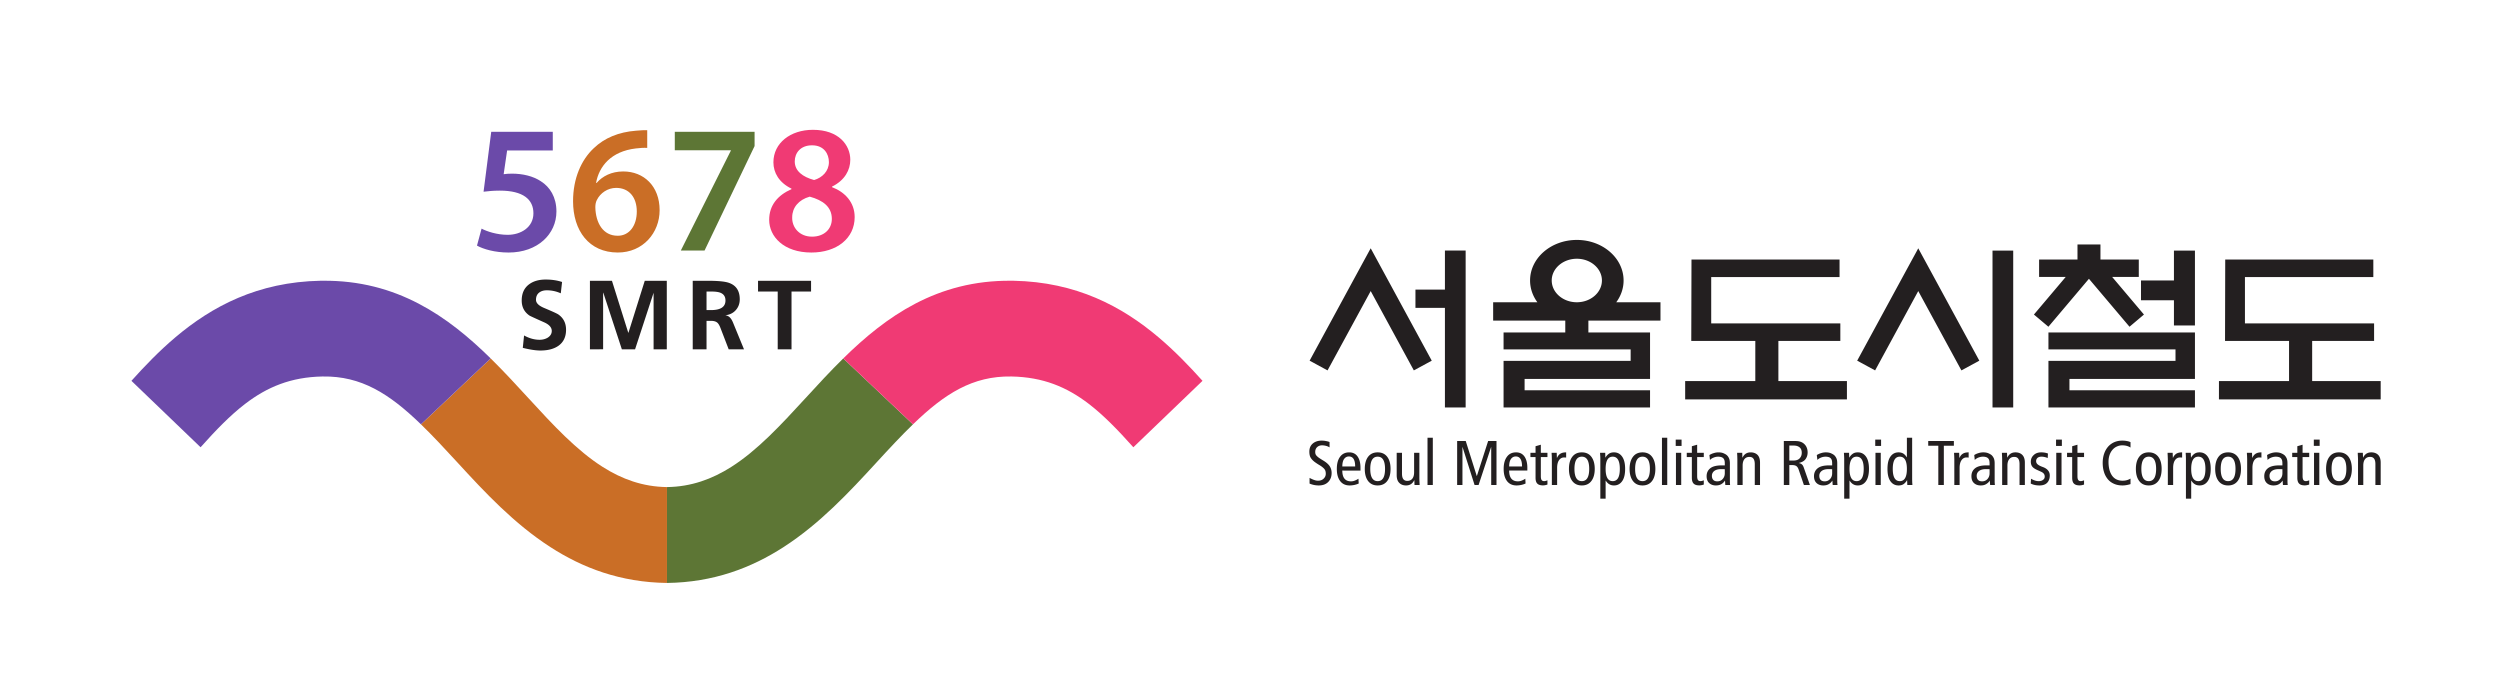 <svg xmlns="http://www.w3.org/2000/svg" xml:space="preserve" width="1090.667" height="296" viewBox="0 0 1090.667 296"><path d="M1813.24 1732.09h-149.76l-11.37-77.96c8.38 1.2 16.17 1.85 27.54 1.85 34.16 0 68.9-7.8 94.69-25.11 29.35-18.66 50.86-51.53 50.86-98.99 0-74.18-61.7-134.65-156.92-134.65-45.53 0-83.26 11.31-103.65 22.7l15 55.75c16.76-9.02 50.33-20.36 85.72-20.36 43.07 0 84.38 24.52 84.38 70.61 0 44.97-32.93 74.35-110.22 74.35-22.15 0-38.26-1.84-53.32-3.57l25.14 196.43h201.91z" style="fill:#6b4aa9;fill-opacity:1;fill-rule:nonzero;stroke:none" transform="matrix(.133 0 0 -.133 0 296)"/><path d="M2123.03 1740.41c-10.84.68-22.85 0-37.21-1.76-82.03-9.58-121-59.29-130.61-113.14h1.76c19.22 22.03 48.58 37.64 87.54 37.64 67.03 0 119.18-47.9 119.18-127.06 0-74.18-54.49-138.86-137.17-138.86-94.63 0-146.77 71.8-146.77 168.37 0 74.76 26.95 135.38 67.67 173.58 35.39 34.19 82.68 53.32 138.4 57.6 16.17 1.78 28.18 1.78 37.21 1.78zm-96.51-288.16c37.74 0 62.29 33.04 62.29 79.63 0 45.64-24.55 77.37-67.74 77.37-27.53 0-52.09-16.73-63.45-40.11-2.99-6.09-4.81-13.24-4.81-23.44 1.23-51.44 25.2-93.45 73.13-93.45z" style="fill:#ca6e26;fill-opacity:1;fill-rule:nonzero;stroke:none" transform="matrix(.133 0 0 -.133 0 296)"/><path d="M2475.18 1793.14v-46.72l-164.13-342.72h-77.87l164.12 327.69v1.23h-183.86v60.52z" style="fill:#5d7635;fill-opacity:1;fill-rule:nonzero;stroke:none" transform="matrix(.133 0 0 -.133 0 296)"/><path d="M2666.89 1799.73c84.5 0 122.23-50.33 122.23-98.28 0-32.88-17.4-67.09-59.94-88.01v-1.76c42.54-16.14 74.3-49.83 74.3-98.29 0-69.58-58.71-116.16-141.98-116.16-91.05 0-138.45 52.67-138.45 107.2 0 47.93 28.24 80.88 73.12 100.6v1.79c-40.72 19.83-59.24 52.14-59.24 86.28 0 63.54 56.25 106.63 129.38 106.63zm-2.98-350.41c38.96 0 64.68 24.52 64.68 58.12 0 39.44-28.77 61.11-72.48 73.07-36.56-10.17-57.54-35.98-57.54-67.71-1.17-33.54 24.03-63.48 64.75-63.48zm-.59 299.56c-37.15 0-56.37-24.67-56.37-52.77 0-31.81 26.37-50.94 63.52-61.11 26.95 7.85 48.51 29.3 48.51 58.74 0 26.92-16.11 55.14-55.07 55.14z" style="fill:#f03a74;fill-opacity:1;fill-rule:nonzero;stroke:none" transform="matrix(.133 0 0 -.133 0 296)"/><path d="M2642.52 919.859c-81.97-89.379-158.2-171.5-243.75-225.879-63.22-40.128-131.48-65.089-210.94-66.148V313.359c152.4 1.93 276.56 49.25 382.85 117.95 118.66 76.582 214.98 179.793 303.4 276.152 43.3 47.289 82.74 89.469 120.65 126.211l-228.69 216.178c-43.36-42.62-84.09-87.01-123.52-129.991" style="fill:#5d7635;fill-opacity:1;fill-rule:nonzero;stroke:none" transform="matrix(.133 0 0 -.133 0 296)"/><path d="M3800.1 1119.26c-119.77 101.19-269.77 181.46-476.02 185.39-2.46.06-4.86-.06-7.26 0-243.17 2.28-410.8-117.16-550.78-254.8l228.69-216.178c104.18 100.84 196.17 158.91 322.09 156.918h1.23c103.12-2.031 180.76-34.051 254-90.238 48.4-37.293 94.86-85.141 145.55-141.911l226.87 217.911c-43.59 48.568-90.99 97.758-144.37 142.908" style="fill:#f03a74;fill-opacity:1;fill-rule:nonzero;stroke:none" transform="matrix(.133 0 0 -.133 0 296)"/><path d="M1733.09 919.859c81.91-89.379 158.2-171.5 243.75-225.879 63.22-40.128 131.48-65.089 210.99-66.148V313.359c-152.52 1.93-276.68 49.25-382.91 117.95-118.71 76.582-215.04 179.793-303.4 276.152-43.36 47.289-82.79 89.469-120.7 126.211l228.69 216.178c43.36-42.62 84.14-87.01 123.58-129.991" style="fill:#ca6e26;fill-opacity:1;fill-rule:nonzero;stroke:none" transform="matrix(.133 0 0 -.133 0 296)"/><path d="M575.449 1119.26c119.766 101.19 269.824 181.46 476.011 185.39 2.52.06 4.93-.06 7.33 0 243.22 2.28 410.8-117.16 550.72-254.8l-228.69-216.178c-104.12 100.84-196.11 158.91-322.03 156.918h-1.29c-103.066-2.031-180.703-34.051-253.945-90.238-48.457-37.293-94.922-85.141-145.606-141.911L431.133 976.352c43.594 48.568 90.937 97.758 144.316 142.908" style="fill:#6b4aa9;fill-opacity:1;fill-rule:nonzero;stroke:none" transform="matrix(.133 0 0 -.133 0 296)"/><path d="m1843.71 1300.61-4.22-37.18c-14.82 6.65-30.11 9.9-45.82 9.9-9.43 0-17.34-2.11-23.55-6.42-7.97-5.39-11.96-13.65-11.96-24.84 0-10.14 8.5-18.87 25.49-26.16 27.25-11.46 43.13-18.66 47.64-21.68 16.99-11.81 25.49-28.57 25.49-50.3 0-23.27-8.38-40.81-25.08-52.68-14.82-10.34-34.57-15.47-59.24-15.47-14.82 0-34.04 2.93-57.6 8.73l4.16 40.7c17-9.44 33.93-14.18 50.92-14.18 9.85 0 18.63 2.25 26.43 6.79 8.96 5.6 13.53 13.04 13.53 22.24 0 11.45-8.49 20.95-25.49 28.45-29.41 13.12-45.29 20.45-47.63 21.94-16.99 11.66-25.49 28.09-25.49 49.39 0 23.47 8.14 41.25 24.49 53.32 13.95 10.29 31.99 15.47 54.14 15.47 19.69 0 37.68-2.63 53.79-8.02m91.35-220.82v224.8h72.24l53.5-170.36h.65l53.49 170.36h72.25v-224.8h-43.3v185.54l-60.76-185.54h-43.36L1979 1265.33h-.64v-185.54zm337.21 0v224.8h48.51c34.51 0 58.18-2.29 71.02-7.09 23.14-8.35 34.74-26.28 34.74-53.73 0-13.56-4.16-25.17-12.48-34.81-8.32-9.72-19.45-15.46-33.57-17.4v-.64c9.9-.85 17.87-8.62 23.85-23.21l36.09-87.92h-50.22l-27.01 70.2c-3.45 8.82-7.03 14.71-10.95 17.72-4.52 3.58-11.2 5.42-20.22 5.42h-14.47v-93.34zm45.29 189.53v-60.88h14.71c31.58 0 47.4 10.49 47.4 31.4 0 12.13-5.1 20.43-15.41 24.96-6.8 3.05-17.46 4.52-31.99 4.52zm233.49-189.53v189.53h-64.57v35.27h173.97v-35.27h-64.1v-189.53zm1810.14-321.759c-3.4 2.278-7.21 3.918-11.48 4.981-4.28 1.136-8.73 1.808-13.07 1.808-6.74 0-12.19-2.129-16.41-6.121-4.04-4.008-6.03-9.23-6.03-15.41 0-2.367.29-4.75.82-6.527.59-2.051 1.76-4.051 3.57-6.043 1.64-1.899 4.11-4.071 7.27-6.469 3.28-2.289 7.44-4.949 12.54-8.059 10.78-6.211 18.4-12.652 22.91-19.281 4.33-6.5 6.68-14.09 6.68-22.672 0-12.008-3.63-21.859-11.02-29.449-7.32-7.578-17.75-11.57-31.11-11.57-5.63 0-11.07.59-16.41 1.703-5.15 1.168-9.78 2.637-13.82 4.449v18.641c4.45-2.403 9.19-4.633 14.06-6.453 4.98-1.868 9.43-2.75 13.47-2.75 7.91 0 14.13 2.25 18.7 6.8 4.62 4.391 6.97 9.723 6.97 16.051 0 2.988-.29 5.512-.88 7.91-.53 2.258-1.52 4.571-2.99 6.5-1.52 2.11-3.81 4.489-6.8 6.86-2.81 2.492-6.79 5.129-11.6 7.91-6.74 4.101-12.01 7.82-15.93 10.84-4.05 3.34-7.15 6.558-9.44 9.781-2.34 3.109-3.92 6.391-4.86 10.078-.88 3.641-1.41 7.711-1.41 12.723 0 11.418 3.93 20.297 11.49 26.66 7.61 6.269 17.28 9.367 28.82 9.367 4.52 0 9.26-.379 13.95-1.34 4.8-.769 8.73-1.91 12.01-3.289zm41.84-76c0-23.472 9.49-35.359 28.65-35.359 4.16 0 8.38.816 12.77 2.609 4.4 1.778 8.09 3.75 11.49 6.028l.88-15.758c-4.28-1.93-8.91-3.461-14.07-4.629-5.21-1.051-10.37-1.703-15.52-1.703-13.66 0-24.2 4.902-31.35 14.531-7.33 9.672-10.84 22.801-10.84 39.699 0 16.852 3.4 30.09 10.6 39.762 7.04 9.609 17 14.527 30 14.527 11.78 0 21.1-4.449 27.37-13.418 6.38-9.019 9.61-21.3 9.61-36.941v-9.348zm42.18 13.391c0 21.879-6.85 32.898-20.68 32.898-6.21 0-11.31-2.672-15.23-7.789-4.1-5.422-6.16-13.66-6.27-25.109zm42.43 31.789c7.38 9.609 17.69 14.527 31.4 14.527 13.48 0 24.03-4.918 31.29-14.527 7.38-9.672 10.96-22.91 10.96-39.762 0-16.898-3.58-30.027-10.96-39.699-7.26-9.629-17.81-14.531-31.29-14.531-13.71 0-24.02 4.902-31.4 14.531-7.27 9.672-10.9 22.801-10.9 39.699 0 16.852 3.63 30.09 10.9 39.762m31.4-79.871c16.12 0 24.14 13.359 24.14 40.109s-8.02 40.141-24.14 40.141c-16.17 0-24.31-13.391-24.31-40.141s8.14-40.109 24.31-40.109m136.76 10.082c0-2.992.18-7.731.47-13.774.23-4.039.35-7.089.35-8.898h-16.76l-.58 15.582h-.41c-5.39-11.25-14.24-17.113-26.72-17.113-9.44 0-16.99 2.929-22.44 8.652-5.51 5.469-8.32 13.969-8.32 25.098v73.301h17.4v-68.231c0-8.059 1.41-14.207 4.34-18.098 2.98-3.902 7.38-5.781 13-5.781 7.03 0 12.6 2.352 16.41 7.149 4.04 4.871 5.98 12.011 5.98 21.39v63.571h17.28zm26.72-22.672h17.402v155.039h-17.402Zm97.21 144.199h28.18l36.15-114.73h.41l36.92 114.73h27.42V634.75h-17.35v124.211h-.41L4850.1 634.75h-13.24l-39.38 124.211h-.35V634.75h-17.4zm170.62-96.918c0-23.472 9.61-35.359 28.77-35.359 4.16 0 8.38.816 12.72 2.609 4.33 1.778 8.14 3.75 11.48 6.028l.82-15.758c-4.16-1.93-8.85-3.461-13.94-4.629-5.22-1.051-10.38-1.703-15.59-1.703-13.65 0-24.2 4.902-31.47 14.531-7.2 9.672-10.84 22.801-10.84 39.699 0 16.852 3.52 30.09 10.73 39.762 6.91 9.609 16.99 14.527 30 14.527 11.83 0 20.92-4.449 27.36-13.418 6.33-9.019 9.61-21.3 9.61-36.941v-9.348zm42.25 13.391c0 21.879-6.86 32.898-20.57 32.898-6.33 0-11.54-2.672-15.41-7.789-4.1-5.422-6.21-13.66-6.27-25.109zm83.32-59.332c-2.23-.758-4.75-1.34-7.38-1.93-2.64-.531-5.1-.762-7.39-.762-8.14 0-14.35 1.813-18.34 5.774-3.98 3.898-5.92 10.34-5.92 19.308v67.731h-16.81v14.121h16.81v21.539l17.35 4.949v-26.488h21.68v-14.121h-21.68v-62.109c0-6.09.76-10.25 2.4-12.774 1.64-2.637 4.51-3.93 8.5-3.93 3.1 0 6.62 1 10.78 2.704zm14.47 81.39c0 3.161-.18 7.731-.35 13.829-.35 4.043-.47 6.91-.47 8.961h16.76l.58-16.668h.41c2.82 6.476 6.51 10.929 11.2 13.859 4.74 2.871 10.95 4.277 18.75 4.277v-17.226c-2 .41-4.22.558-6.57.558-6.91 0-12.42-2.961-16.7-8.879-4.16-5.953-6.32-14.472-6.32-25.632V634.75h-17.29zm67.03 9.731c7.27 9.609 17.64 14.527 31.29 14.527 13.59 0 24.08-4.918 31.29-14.527 7.27-9.672 11.07-22.91 11.07-39.762 0-16.898-3.8-30.027-11.07-39.699-7.21-9.629-17.7-14.531-31.29-14.531-13.65 0-24.02 4.902-31.29 14.531-7.38 9.672-10.96 22.801-10.96 39.699 0 16.852 3.58 30.09 10.96 39.762m31.29-79.871c16.11 0 24.2 13.359 24.2 40.109s-8.09 40.141-24.2 40.141c-16.17 0-24.2-13.391-24.2-40.141s8.03-40.109 24.2-40.109m60.7 73.48c0 2.461-.11 6.532-.52 11.84-.24 3.449-.35 5.879-.35 7.61h16.87l.53-15.52h.47c2.81 5.059 6.38 9.051 10.78 12.148 4.39 3.262 10.08 4.84 17.05 4.84 11.19 0 20.04-4.597 26.6-13.886 6.62-9.141 9.9-22.563 9.9-40.403 0-17.777-3.28-31.32-9.9-40.398-6.62-9.262-15.41-13.832-26.66-13.832-5.98 0-11.02 1.293-15.23 3.929-4.28 2.313-8.21 6.411-11.84 11.981h-.35v-59.27h-17.35zm40.61-73.48c15.59 0 23.32 13.359 23.32 40.109s-7.73 40.141-23.32 40.141c-15.53 0-23.26-13.391-23.26-40.141s7.73-40.109 23.26-40.109m66.44 79.871c7.27 9.609 17.58 14.527 31.35 14.527 13.48 0 24.03-4.918 31.23-14.527 7.27-9.672 10.9-22.91 10.9-39.762 0-16.898-3.63-30.027-10.9-39.699-7.2-9.629-17.75-14.531-31.23-14.531-13.77 0-24.08 4.902-31.35 14.531-7.32 9.672-11.07 22.801-11.07 39.699 0 16.852 3.75 30.09 11.07 39.762m31.35-79.871c16.12 0 24.2 13.359 24.2 40.109s-8.08 40.141-24.2 40.141c-16.17 0-24.26-13.391-24.26-40.141s8.09-40.109 24.26-40.109m63.75-12.59h17.352v155.039h-17.352Zm64.34 148.789v-20.617h-19.22v20.617zm-18.46-43.269h17.29V634.75h-17.29zm91.35-104.18c-2.34-.758-4.69-1.34-7.56-1.93a35.3 35.3 0 0 0-7.21-.762c-8.26 0-14.41 1.813-18.39 5.774-3.99 3.898-6.04 10.34-6.04 19.308v67.731h-16.7v14.121h16.7v21.539l17.4 4.949v-26.488h21.8v-14.121h-21.8v-62.109c0-6.09.88-10.25 2.46-12.774 1.64-2.637 4.51-3.93 8.5-3.93 2.99 0 6.68 1 10.84 2.704zm18.46 96.89c4.39 2.692 9.2 4.891 14.41 6.36 5.16 1.64 10.25 2.398 15.23 2.398 6.92 0 12.6-1.09 17.47-3.277 4.86-2.172 8.49-4.402 10.72-6.68 2.93-2.82 5.1-6.211 6.74-10.14 1.58-3.871 2.57-9.231 2.57-15.762V650.98c0-3.23.06-6.191.12-9.031.06-2.719.35-5.211.59-7.199h-15.76l-.94 14.211h-.41c-2.81-4.66-6.51-8.352-11.31-11.25-4.8-2.961-10.78-4.492-18.28-4.492-9.08 0-16.41 2.672-21.97 7.91-5.57 5.223-8.38 12.723-8.38 22.441 0 10.899 3.98 19.461 11.83 25.84 7.85 6.391 20.51 9.61 37.68 9.61h10.14v4.871c0 4.129-.18 7.558-.71 9.961-.53 2.628-1.58 5.007-3.16 7.289-1.7 2.14-4.16 3.929-7.33 4.918-2.93.972-6.44 1.531-10.43 1.531-5.27 0-10.31-1.031-15.11-3.02-4.92-1.871-8.85-4.57-11.9-7.73zm50.45-46.582c-2.17.262-6.16.352-12.19.352-9.73 0-17.29-2.141-22.44-6.039-5.04-4.102-7.68-9.371-7.68-15.82 0-5.801 1.52-10.219 4.45-13.332 2.93-3.34 7.39-4.887 13.42-4.887 7.21 0 13.13 2.609 17.58 7.758 4.57 5.129 6.86 11.308 6.86 18.871zm41.19 31.082c0 3.161-.12 7.731-.35 13.829-.36 4.043-.36 6.91-.36 8.961h16.76l.47-15.758h.41c5.45 11.488 14.24 17.226 26.72 17.226 9.43 0 16.99-2.867 22.62-8.379 5.45-5.679 8.08-14.058 8.08-25.429v-73.18h-17.22v68.082c0 8.148-1.47 14.18-4.46 18.219-2.81 3.871-7.09 5.808-12.95 5.808-7.09 0-12.48-2.347-16.52-7.328-3.87-4.832-5.86-11.922-5.86-21.211v-63.57h-17.34zm152.4 61.469h36.8c7.5 0 13.53-.828 18.28-2.578 4.8-1.672 8.67-4.051 12.18-7.41 3.58-3.402 6.33-7.481 8.09-12.223 1.88-4.66 2.75-9.668 2.75-15.269 0-8.399-2.34-15.731-6.85-21.938-4.45-6.152-11.84-10.281-21.8-12.511v-.379c4.28-.879 7.68-2.34 9.96-4.602 2.46-2.019 4.22-5.238 5.8-9.461l20.34-57.828h-19.75l-16.58 48.859c-1.94 6.129-4.51 10.551-7.85 12.922-3.23 2.43-8.27 3.578-15.06 3.578h-8.26V634.75h-18.05zm18.05-63.988h14.06c8.85 0 15.64 2.519 20.04 7.41 4.63 4.981 6.68 10.988 6.68 17.961 0 7.906-2.29 13.797-6.92 17.637-4.63 4.043-11.13 6.121-19.39 6.121h-14.47zm90.11 18.019c4.4 2.692 9.14 4.891 14.42 6.36a50.3 50.3 0 0 0 15.41 2.398c6.62 0 12.6-1.09 17.34-3.277 4.75-2.172 8.5-4.402 10.72-6.68a32.2 32.2 0 0 0 6.74-10.14c1.64-3.871 2.46-9.231 2.46-15.762V650.98c0-3.23.12-6.191.18-9.031.12-2.719.41-5.211.7-7.199h-15.82l-1.05 14.211h-.35c-2.7-4.66-6.45-8.352-11.25-11.25-4.75-2.961-10.84-4.492-18.29-4.492-9.08 0-16.46 2.672-22.03 7.91-5.5 5.223-8.38 12.723-8.38 22.441 0 10.899 4.11 19.461 11.9 25.84 7.97 6.391 20.39 9.61 37.67 9.61h10.02v4.871c0 4.129-.17 7.558-.7 9.961-.35 2.628-1.46 5.007-3.16 7.289-1.64 2.14-4.1 3.929-7.03 4.918-3.23.972-6.63 1.531-10.55 1.531-5.39 0-10.61-1.031-15.24-3.02-4.92-1.871-8.78-4.57-11.77-7.73zm50.39-46.582c-1.99.262-6.09.352-12.07.352-9.84 0-17.22-2.141-22.38-6.039-5.1-4.102-7.73-9.371-7.73-15.82 0-5.801 1.46-10.219 4.39-13.332 2.99-3.34 7.38-4.887 13.36-4.887 7.15 0 13.18 2.609 17.64 7.758 4.63 5.129 6.79 11.308 6.79 18.871zm39.5 34.422c0 2.461-.18 6.532-.47 11.84-.18 3.449-.41 5.879-.41 7.61h16.81l.59-15.52h.47c2.87 5.059 6.38 9.051 10.78 12.148 4.39 3.262 10.14 4.84 16.99 4.84 11.19 0 20.04-4.597 26.72-13.886 6.62-9.141 9.79-22.563 9.79-40.403 0-17.777-3.29-31.32-9.91-40.398-6.56-9.262-15.41-13.832-26.6-13.832-5.97 0-11.07 1.293-15.23 3.929-4.22 2.313-8.15 6.411-11.72 11.981h-.41v-59.27h-17.4zm40.66-73.48c15.53 0 23.32 13.359 23.32 40.109s-7.79 40.141-23.32 40.141-23.26-13.391-23.26-40.141 7.73-40.109 23.26-40.109m80.33 136.199v-20.617h-19.16v20.617zm-18.4-43.269h17.35V634.75h-17.35zm120.3-86.188c0-2.434.17-6.441.29-11.66.35-3.34.47-6.031.47-7.672h-16.64l-.59 15.52h-.47c-2.81-5.059-6.27-9.051-10.78-12.418-4.45-3.102-10.02-4.633-16.87-4.633-11.14 0-20.04 4.57-26.6 13.832-6.57 9.078-9.73 22.621-9.73 40.398 0 17.84 3.16 31.262 9.73 40.403 6.56 9.289 15.46 13.886 26.6 13.886 5.97 0 10.9-1.316 15.29-3.777 4.16-2.551 7.91-6.481 11.6-12.223h.47v64.051h17.23zm-40.49 73.508c-15.35 0-23.09-13.391-23.09-40.141s7.74-40.109 23.09-40.109c15.41 0 23.26 13.359 23.26 40.109s-7.85 40.141-23.26 40.141m126.33 35.832h-33.11v15.527h84.14v-15.527h-32.93V634.75h-18.1zm52.5-45.942c0 3.161-.18 7.731-.41 13.829-.3 4.043-.41 6.91-.41 8.961h16.7l.64-16.668h.47c2.64 6.476 6.44 10.929 11.19 13.859 4.57 2.871 10.84 4.277 18.81 4.277v-17.226c-2.05.41-4.4.558-6.68.558-6.97 0-12.48-2.961-16.58-8.879-4.22-5.953-6.39-14.472-6.39-25.632V634.75h-17.34zm65.39 15.5a53.5 53.5 0 0 0 14.24 6.36 50 50 0 0 0 15.41 2.398c6.73 0 12.53-1.09 17.34-3.277 4.8-2.172 8.5-4.402 10.78-6.68 2.7-2.82 4.98-6.211 6.68-10.14 1.52-3.871 2.46-9.231 2.46-15.762V650.98c0-3.23 0-6.191.18-9.031.17-2.719.35-5.211.58-7.199h-15.58l-1.23 14.211h-.24c-2.69-4.66-6.56-8.352-11.48-11.25-4.63-2.961-10.61-4.492-18.05-4.492-9.2 0-16.52 2.672-22.03 7.91-5.74 5.223-8.32 12.723-8.32 22.441 0 10.899 3.93 19.461 11.78 25.84 7.91 6.391 20.45 9.61 37.61 9.61h10.14v4.871c0 4.129-.29 7.558-.7 9.961-.47 2.628-1.53 5.007-3.17 7.289-1.81 2.14-4.16 3.929-7.32 4.918-2.93.972-6.33 1.531-10.37 1.531-5.28 0-10.37-1.031-15.29-3.02-4.69-1.871-8.62-4.57-11.78-7.73zm50.27-46.582c-1.99.262-6.09.352-12.19.352-9.72 0-17.16-2.141-22.38-6.039-5.1-4.102-7.73-9.371-7.73-15.82 0-5.801 1.58-10.219 4.39-13.332 2.99-3.34 7.56-4.887 13.36-4.887 7.27 0 13.18 2.609 17.75 7.758 4.57 5.129 6.8 11.308 6.8 18.871zm41.25 31.082c0 3.161-.12 7.731-.41 13.829-.23 4.043-.35 6.91-.35 8.961h16.64l.76-15.758h.29c5.45 11.488 14.24 17.226 26.61 17.226 9.55 0 17.11-2.867 22.55-8.379 5.57-5.679 8.38-14.058 8.38-25.429v-73.18h-17.46v68.082c0 8.148-1.35 14.18-4.28 18.219-2.87 3.871-7.14 5.808-13.06 5.808-6.97 0-12.48-2.347-16.35-7.328-3.98-4.832-6.03-11.922-6.03-21.211v-63.57h-17.29zm94.75-62.23c8.79-5.211 16.99-7.91 24.84-7.91 6.39 0 11.31 1.469 14.82 4.398 3.52 2.692 5.22 6.153 5.22 10.492 0 3.75-.94 6.969-3.11 9.579-1.99 2.66-5.45 4.98-10.19 7l-11.54 5.211c-7.56 3.339-13.01 7.089-16.06 11.14-2.99 3.981-4.69 9.281-4.69 15.879 0 8.902 3.23 16.172 9.5 21.852 6.21 5.98 14.41 8.847 24.55 8.847 8.26 0 15.7-1.316 22.14-3.777l-.82-14.973c-2.87 1.524-6.09 2.492-9.72 3.34-3.52.883-7.09 1.262-11.02 1.262-5.45 0-9.67-1.379-12.77-4.07-2.87-2.641-4.45-6.04-4.45-10.379 0-3.981 1.4-7.379 4.33-10.129 2.99-2.813 7.38-5.282 13.3-7.68l6.27-2.402c6.62-2.61 11.84-6.27 15.35-10.719 3.75-4.602 5.51-9.91 5.51-16.231 0-9.851-2.75-17.671-8.38-23.789-5.68-5.863-14-8.972-25.49-8.972-11.13 0-20.62 2.113-28.59 6.242zm101.13 128.289v-20.617h-19.1v20.617zm-18.4-43.269h17.29V634.75h-17.29zm91.17-104.18c-2.17-.758-4.68-1.34-7.32-1.93-2.7-.531-5.22-.762-7.38-.762-8.27 0-14.36 1.813-18.34 5.774-4.05 3.898-5.92 10.34-5.92 19.308v67.731h-16.82v14.121h16.82v21.539l17.28 4.949v-26.488h21.68v-14.121h-21.68v-62.109c0-6.09.76-10.25 2.46-12.774 1.7-2.637 4.52-3.93 8.5-3.93 2.99 0 6.56 1 10.72 2.704zm152.41 1.531c-9.32-2.871-18.05-4.402-26.31-4.402-10.96 0-20.57 1.941-28.83 5.863-8.26 3.75-15.12 9.137-20.45 15.996-5.33 6.852-9.32 14.594-11.78 23.492-2.69 8.879-3.92 18.34-3.92 28.45 0 11.05 1.58 21.011 4.68 30.21 3.17 9.141 7.56 16.809 13.19 23.321 5.68 6.269 12.48 11.308 20.33 14.699 7.79 3.34 16.52 5.039 25.84 5.039 5.16 0 10.19-.379 15.06-1.34 4.86-.769 8.96-2.058 12.19-3.75v-17.64c-7.56 4.8-16.47 7.261-27.02 7.261-6.03 0-11.66-1.172-17.11-3.601-5.56-2.34-10.13-5.649-14.41-10.367-4.22-4.723-7.56-10.34-9.96-17.051-2.4-6.832-3.69-14.5-3.69-23.063 0-19.297 4.1-34.386 11.72-45.406 7.79-10.902 19.39-16.523 34.68-16.523 9.38 0 17.93 2.25 25.79 6.972zm28.53 89.59c7.21 9.609 17.7 14.527 31.29 14.527 13.65 0 23.96-4.918 31.35-14.527 7.26-9.672 10.9-22.91 10.9-39.762 0-16.898-3.64-30.027-10.9-39.699-7.39-9.629-17.7-14.531-31.35-14.531-13.59 0-24.08 4.902-31.29 14.531-7.38 9.672-10.96 22.801-10.96 39.699 0 16.852 3.58 30.09 10.96 39.762m31.29-79.871c16.11 0 24.14 13.359 24.14 40.109s-8.03 40.141-24.14 40.141c-16.06 0-24.26-13.391-24.26-40.141s8.2-40.109 24.26-40.109m62.58 70.14c0 3.161-.24 7.731-.47 13.829-.29 4.043-.35 6.91-.35 8.961h16.64l.7-16.668h.35c2.7 6.476 6.57 10.929 11.14 13.859 4.68 2.871 11.01 4.277 18.86 4.277v-17.226c-2.11.41-4.39.558-6.62.558-6.85 0-12.48-2.961-16.58-8.879-4.22-5.953-6.27-14.472-6.27-25.632V634.75h-17.4zm59.35 3.34c0 2.461-.17 6.532-.35 11.84-.35 3.449-.47 5.879-.47 7.61h16.7l.65-15.52h.41c2.81 5.059 6.44 9.051 10.72 12.148 4.57 3.262 10.14 4.84 17.17 4.84 11.13 0 20.04-4.597 26.6-13.886 6.5-9.141 9.9-22.563 9.9-40.403 0-17.777-3.4-31.32-9.9-40.398-6.62-9.262-15.47-13.832-26.6-13.832-6.1 0-11.14 1.293-15.35 3.929-4.28 2.313-8.15 6.411-11.84 11.981h-.35v-59.27h-17.29zm40.67-73.48c15.47 0 23.26 13.359 23.26 40.109s-7.79 40.141-23.26 40.141c-15.53 0-23.38-13.391-23.38-40.141s7.85-40.109 23.38-40.109m66.27 79.871c7.2 9.609 17.75 14.527 31.4 14.527 13.6 0 24.03-4.918 31.35-14.527 7.27-9.672 10.9-22.91 10.9-39.762 0-16.898-3.63-30.027-10.9-39.699-7.32-9.629-17.75-14.531-31.35-14.531-13.65 0-24.2 4.902-31.4 14.531-7.27 9.672-10.96 22.801-10.96 39.699 0 16.852 3.69 30.09 10.96 39.762m31.4-79.871c16.12 0 24.26 13.359 24.26 40.109s-8.14 40.141-24.26 40.141c-16.17 0-24.2-13.391-24.2-40.141s8.03-40.109 24.2-40.109m62.52 70.14c0 3.161-.17 7.731-.41 13.829-.35 4.043-.47 6.91-.47 8.961h16.76l.7-16.668h.3c2.75 6.476 6.62 10.929 11.25 13.859 4.68 2.871 10.95 4.277 18.69 4.277v-17.226c-2.11.41-4.22.558-6.51.558-6.97 0-12.53-2.961-16.75-8.879-4.16-5.953-6.27-14.472-6.27-25.632V634.75h-17.29zm65.28 15.5c4.33 2.692 9.14 4.891 14.23 6.36a51 51 0 0 0 15.47 2.398c6.74 0 12.48-1.09 17.29-3.277 4.92-2.172 8.44-4.402 10.84-6.68 2.75-2.82 4.98-6.211 6.68-10.14 1.58-3.871 2.46-9.231 2.46-15.762V650.98c0-3.23 0-6.191.17-9.031.12-2.719.36-5.211.65-7.199h-15.7l-1.06 14.211h-.41c-2.75-4.66-6.44-8.352-11.25-11.25-4.69-2.961-10.84-4.492-18.4-4.492-8.96 0-16.35 2.672-21.91 7.91-5.51 5.223-8.26 12.723-8.26 22.441 0 10.899 3.86 19.461 11.72 25.84 7.96 6.391 20.5 9.61 37.79 9.61h10.02v4.871c0 4.129-.24 7.558-.71 9.961-.52 2.628-1.52 5.007-3.22 7.289-1.64 2.14-4.04 3.929-7.03 4.918-3.16.972-6.74 1.531-10.49 1.531-5.45 0-10.43-1.031-15.35-3.02-4.75-1.871-8.73-4.57-11.83-7.73zm50.33-46.582c-2.11.262-6.1.352-12.19.352-9.78 0-17.17-2.141-22.38-6.039-5.1-4.102-7.74-9.371-7.74-15.82 0-5.801 1.53-10.219 4.51-13.332 3.05-3.34 7.33-4.887 13.31-4.887 7.26 0 13.06 2.609 17.69 7.758 4.57 5.129 6.8 11.308 6.8 18.871zm87.89-50.308c-2.23-.758-4.63-1.34-7.44-1.93a35.7 35.7 0 0 0-7.21-.762c-8.26 0-14.41 1.813-18.34 5.774-4.04 3.898-5.98 10.34-5.98 19.308v67.731h-16.81v14.121h16.81v21.539l17.23 4.949v-26.488h21.74v-14.121h-21.74v-62.109c0-6.09.94-10.25 2.52-12.774 1.7-2.637 4.45-3.93 8.5-3.93 2.98 0 6.68 1 10.72 2.704zm34.28 147.449v-20.617h-19.16v20.617zm-18.46-43.269h17.34V634.75h-17.34zm50.45-13.059c7.26 9.609 17.63 14.527 31.23 14.527 13.71 0 24.14-4.918 31.52-14.527 7.15-9.672 10.9-22.91 10.9-39.762 0-16.898-3.75-30.027-10.9-39.699-7.38-9.629-17.81-14.531-31.52-14.531-13.6 0-23.97 4.902-31.23 14.531-7.38 9.672-10.9 22.801-10.9 39.699 0 16.852 3.52 30.09 10.9 39.762m31.23-79.871c16.23 0 24.37 13.359 24.37 40.109s-8.14 40.141-24.37 40.141c-16 0-24.08-13.391-24.08-40.141s8.08-40.109 24.08-40.109m62.64 70.14c0 3.161-.18 7.731-.53 13.829-.24 4.043-.35 6.91-.35 8.961h16.7l.64-15.758h.41c5.33 11.488 14.3 17.226 26.72 17.226 9.43 0 17.05-2.867 22.56-8.379 5.45-5.679 8.2-14.058 8.2-25.429v-73.18h-17.34v68.082c0 8.148-1.35 14.18-4.34 18.219-2.87 3.871-7.21 5.808-12.95 5.808-7.09 0-12.54-2.347-16.58-7.328-3.87-4.832-5.86-11.922-5.86-21.211v-63.57h-17.28zm-1901.31 389.77h203.2v57.54h-423.57v151.99h420.99v57.54h-485.68l-.71-267.07h210.06V975.641h-230.09v-60.11h530.62v60.11h-224.82zm-1093.83 168.34h-96.68v-59.89h96.68V888.98h67.97v514.81h-67.97zm-238.3 126.03-5.16 9.47-5.21-9.47-25.67-47.14-169.51-312.01 58.83-31.9 141.56 260.27 141.51-260.27 58.76 31.9-169.51 312.01zm1796.07 0-5.15 9.47-5.04-9.47-25.73-47.14-169.57-312.01 58.83-31.9 141.51 260.27 141.56-260.27 58.77 31.9-169.51 312.01zm833.56-96.09h-108.05v-64.98h108.05v-82.62h68.9v245.62h-68.9zm-411.68-226.15h416.83v-37.47H6719.3V888.98h480.58v56.489H6788.2v37.152h411.68v152.429H6719.3Zm865.08-103.739v131.609h203.14v57.54h-423.63v151.99H7785v57.54h-485.8l-.65-267.07h210V975.641h-229.92l-.06-60.11h530.57v60.11zM6535.84 888.98h67.91v514.63h-67.91zm449.36 264.79 47.4 40.02-104.36 123.48h87.42v57.05h-125.74v49.27h-75.35v-49.27h-125.92v-57.05h87.42l-104.41-123.48 47.52-40.02 132.95 157.32zm-1811.61 80.33h-2.57c-44.95.62-81.04 32.35-81.04 71.43 0 39.26 36.86 71.31 82.38 71.31 45.41 0 82.27-32.05 82.27-71.31 0-39.08-36.15-70.81-81.04-71.43m152.11 71.43c0 73.42-68.67 133.01-153.34 133.01-84.84 0-153.4-59.59-153.4-133.01 0-26.34 8.85-50.83 23.97-71.43h-145.08v-60.17h236.6v-38.88h-202.44v-55.67h416.84v-37.47h-416.84V888.98h480.47v56.489h-411.5v37.152h411.5v152.429h-202.27v38.88h236.49v60.17h-145.08c15.18 20.6 24.08 45.09 24.08 71.43" style="fill:#231f20;fill-opacity:1;fill-rule:nonzero;stroke:none" transform="matrix(.133 0 0 -.133 0 296)"/></svg>